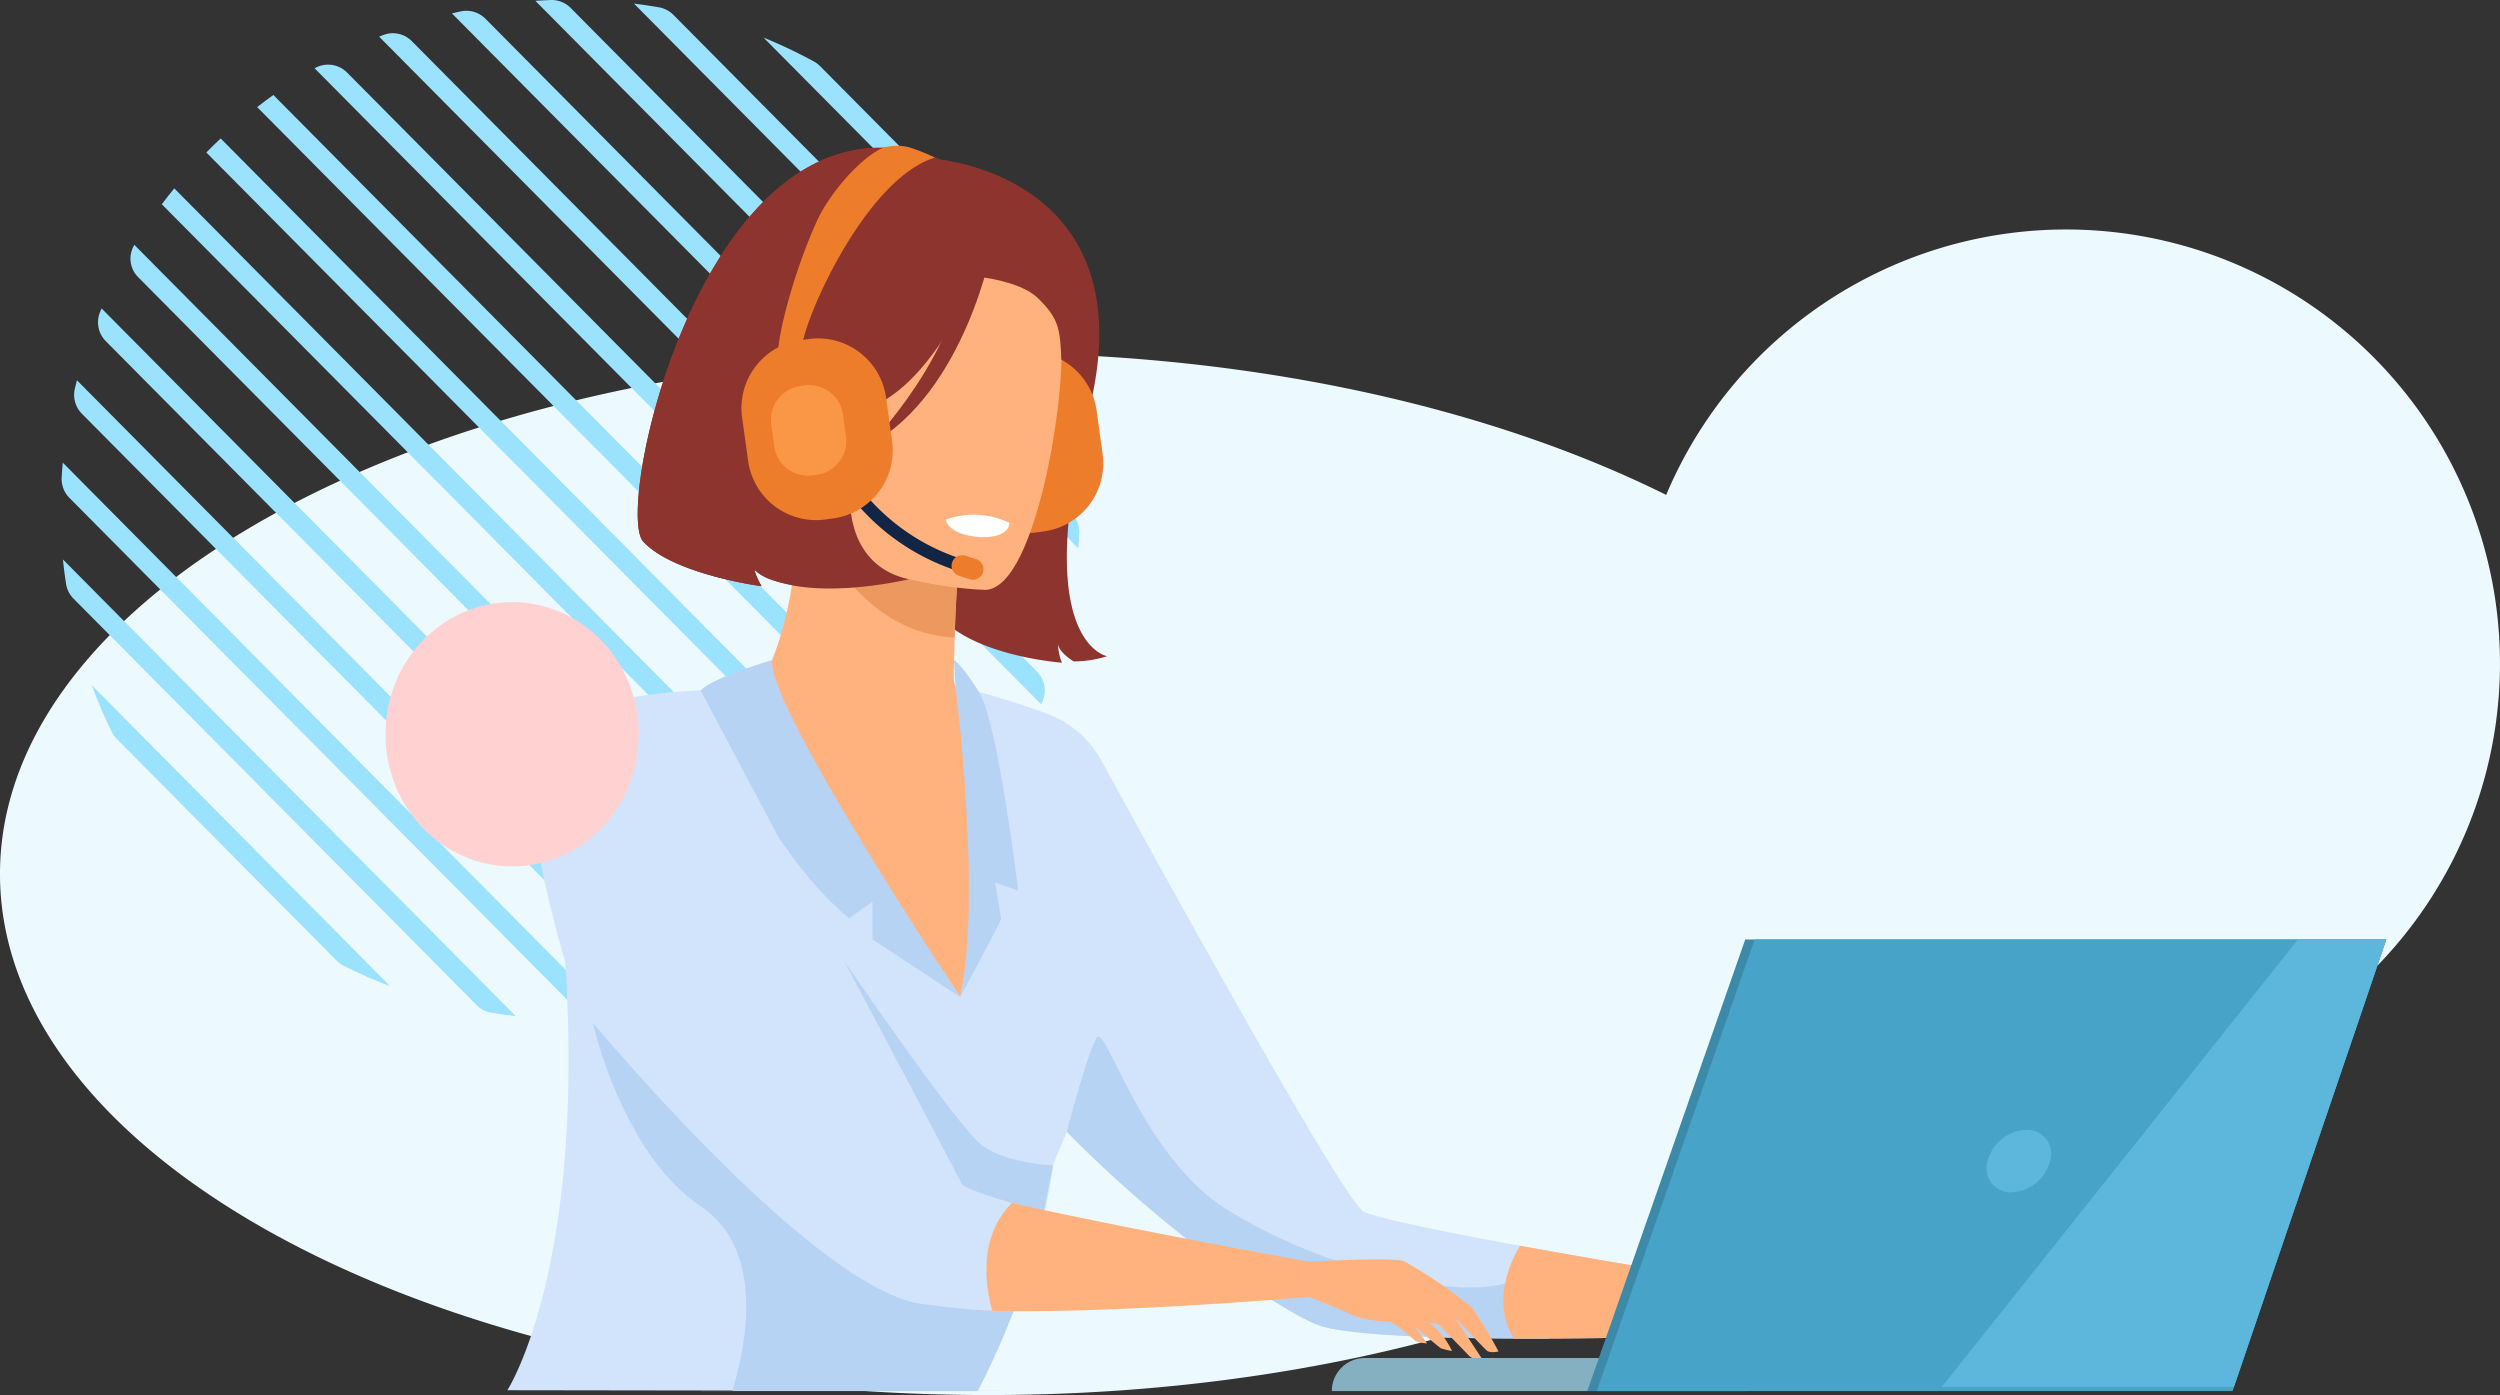 <svg xmlns="http://www.w3.org/2000/svg" width="227" height="126.67" viewBox="0 0 227 126.67">
  <rect x="0" y="0" width="227" height="126.67" fill="#333333" stroke="none"/>
  <g id="Group_2111" data-name="Group 2111" transform="translate(-141 -605.33)">
    <path id="Union_2" data-name="Union 2" d="M0,58.691C0,32.564,40.175,11.384,89.736,11.384c23.827,0,45.487,4.9,61.554,12.884a39.4,39.4,0,1,1,36.341,54.7A39.157,39.157,0,0,1,173.125,76.2C159.923,93.66,127.563,106,89.736,106,40.175,106,0,84.819,0,58.691Z" transform="translate(141 626)" fill="#ecfaff"/>
    <g id="Group_2045" data-name="Group 2045" transform="translate(146.59 605.33)">
      <path id="Path_2463" data-name="Path 2463" d="M141.1,245.953l-.329.135a2.434,2.434,0,0,1-2.644-.547L81.056,187.991a2.435,2.435,0,0,1-.525-2.649c.045-.109.092-.219.138-.327Z" transform="translate(-77.036 -157.01)" fill="#9be2ff"/>
      <path id="Path_2464" data-name="Path 2464" d="M139.019,243.887,139,243.9a2.374,2.374,0,0,1-2.9-.367l-59.995-60.5a2.374,2.374,0,0,1-.343-2.906l.009-.016Z" transform="translate(-69.159 -157.875)" fill="#9be2ff"/>
      <path id="Path_2465" data-name="Path 2465" d="M136.948,241.077c-.479.381-.96.758-1.454,1.121L71.031,177.19c.367-.49.748-.969,1.133-1.444Z" transform="translate(-61.93 -158.643)" fill="#9be2ff"/>
      <path id="Path_2466" data-name="Path 2466" d="M142.306,247.265q-.674.055-1.354.091a2.414,2.414,0,0,1-1.835-.721L92.984,200.114a2.415,2.415,0,0,1-.7-1.842c.027-.453.061-.9.1-1.353Z" transform="translate(-92.275 -154.912)" fill="#9be2ff"/>
      <path id="Path_2467" data-name="Path 2467" d="M136.536,241.427a45.835,45.835,0,0,1-4.2-1.838,2.488,2.488,0,0,1-.661-.481l-19.948-20.115a2.526,2.526,0,0,1-.474-.666c-.667-1.37-1.273-2.776-1.8-4.219Z" transform="translate(-106.701 -151.883)" fill="#9be2ff"/>
      <path id="Path_2468" data-name="Path 2468" d="M142.288,247.156q-.385.1-.773.187a2.439,2.439,0,0,1-2.274-.673L86.628,193.612a2.441,2.441,0,0,1-.654-2.28q.093-.386.194-.77Z" transform="translate(-84.77 -156.032)" fill="#9be2ff"/>
      <path id="Path_2469" data-name="Path 2469" d="M140.862,245.853c-.742-.079-1.476-.181-2.207-.3a2.449,2.449,0,0,1-1.344-.7l-36.593-36.9a2.443,2.443,0,0,1-.683-1.35c-.111-.73-.207-1.466-.28-2.209Z" transform="translate(-99.629 -153.594)" fill="#9be2ff"/>
      <path id="Path_2470" data-name="Path 2470" d="M129.567,233.419q-.542.743-1.115,1.462l-64.7-65.243q.725-.566,1.471-1.1Z" transform="translate(-45.992 -159.914)" fill="#9be2ff"/>
      <path id="Path_2471" data-name="Path 2471" d="M95.638,198.4a2.448,2.448,0,0,1,.68,1.314q.189,1.133.322,2.284L56.47,161.484q1.15.143,2.281.341a2.443,2.443,0,0,1,1.308.69Z" transform="translate(-4.495 -161.157)" fill="#9be2ff"/>
      <path id="Path_2472" data-name="Path 2472" d="M81.864,184.568a2.539,2.539,0,0,1,.438.592,46.309,46.309,0,0,1,2.127,4.581l-25.42-25.635a46.287,46.287,0,0,1,4.564,2.164,2.581,2.581,0,0,1,.588.445Z" transform="translate(4.73 -160.694)" fill="#9be2ff"/>
      <path id="Path_2473" data-name="Path 2473" d="M104.926,207.786a2.411,2.411,0,0,1,.707,1.806q-.032.708-.085,1.408l-49.3-49.718q.7-.048,1.408-.074a2.415,2.415,0,0,1,1.8.722Z" transform="translate(-13.226 -161.206)" fill="#9be2ff"/>
      <path id="Path_2474" data-name="Path 2474" d="M118.635,221.724a2.426,2.426,0,0,1,.545,2.61c-.051.124-.1.247-.154.372L58.911,164.082c.123-.051.248-.1.373-.149a2.427,2.427,0,0,1,2.605.566Z" transform="translate(-30.077 -160.754)" fill="#9be2ff"/>
      <path id="Path_2475" data-name="Path 2475" d="M124.087,227.185a2.382,2.382,0,0,1,.358,2.89l-.021.036L61.37,166.526h0a2.436,2.436,0,0,1,2.954.392Z" transform="translate(-38.395 -160.326)" fill="#9be2ff"/>
      <path id="Path_2476" data-name="Path 2476" d="M68.45,171.893l65.14,65.69q-.63.658-1.284,1.291L67.148,173.167Q67.785,172.516,68.45,171.893Z" transform="translate(-54.004 -159.322)" fill="#9be2ff"/>
      <path id="Path_2477" data-name="Path 2477" d="M112.331,215.357a2.439,2.439,0,0,1,.661,2.25q-.094.406-.192.808L57.133,162.278c.268-.065.539-.126.809-.186a2.442,2.442,0,0,1,2.245.68Z" transform="translate(-21.686 -161.059)" fill="#9be2ff"/>
    </g>
    <g id="Group_2098" data-name="Group 2098" transform="translate(187.066 618.561)">
      <g id="Group_2097" data-name="Group 2097">
        <path id="Path_2542" data-name="Path 2542" d="M417.049,995.037s-9.494,4.854-2.576,15.282c0,0-8.157.942-10.209-1.4a6.645,6.645,0,0,0,.67,1.526s-7.9-1.036-10.734-4.03,6-42.834,27.046-34.681c0,0,18.713,1.707,13.4,22.8s1.666,22.265,1.666,22.265a10.062,10.062,0,0,1-3.038.473s-1.281-.752-1.425-1.554a4.939,4.939,0,0,0,.358,1.672s-7.651-.551-10.934-4.025S415.235,999.268,417.049,995.037Z" transform="translate(-381.848 -970.447)" fill="#8e342e"/>
        <path id="Path_2543" data-name="Path 2543" d="M528.865,1069.112l-.76.105a6.231,6.231,0,0,1-7.008-5.3l-.551-3.973a6.232,6.232,0,0,1,5.3-7.008l.76-.105a6.231,6.231,0,0,1,7.008,5.3l.551,3.973A6.232,6.232,0,0,1,528.865,1069.112Z" transform="translate(-480.112 -1034.101)" fill="#ed7d2b"/>
        <path id="Path_2544" data-name="Path 2544" d="M434.731,1150.124c-2.833,2.187-4.625,10.082-9.193,11.384-17.122,4.887-26.313-15.445-29.32-25.37a14.914,14.914,0,0,1,5.778-2.1c1.245-.212,2.557-.377,3.645-.487,1.87-1.589,4.457-7.836,4.615-17.339l.826.177,13.846,3.041s-.4,4.373-.5,8.491c-.073,3.223-.177,3.993.071,4.377,1.077.177,2.346,2.931,2.346,2.931a.036.036,0,0,0,.007.013A88.021,88.021,0,0,1,434.731,1150.124Z" transform="translate(-383.81 -1083.263)" fill="#ffb27d"/>
        <path id="Path_2545" data-name="Path 2545" d="M476.115,1120.05s-.407,4.369-.5,8.491c-7.776-.38-11.742-7.562-13.346-11.531Z" transform="translate(-434.995 -1083.882)" fill="#ed985f"/>
        <g id="Group_2093" data-name="Group 2093" transform="translate(0 48.902)">
          <path id="Path_2546" data-name="Path 2546" d="M452.627,1246.176s-8.142.3-16.984.329c-1.046.005-2.1.005-3.159,0-7.2-.031-14.278-.283-17.288-1.059-2.942-.758-14.259-8.428-23.315-17.719a.009.009,0,0,1,0-.005c-.7,1.674-1.232,2.953-1.246,3.054a47.072,47.072,0,0,1-1.249,6.183,75.051,75.051,0,0,1-5.593,14.305l-4.849-.008-37.859-.055s7.151-11.015,5.23-39.234c-.049-.714,6.592-23.482,6.592-23.482s5.159-.9,11.122-1.383c.562.513,1.72,15.491,9.179,16.358,1.213.14,9,12.028,9,12.028l2.357-12.143-2.788-16.111a84.942,84.942,0,0,1,8.515,2.612,9.4,9.4,0,0,1,4.747,4.218c5.211,9.522,22.124,40.238,23.85,40.954,1.616.67,7.708,1.888,14.155,3.065h.006c8.625,1.575,17.884,3.071,17.884,3.071Z" transform="translate(-341.083 -1187.102)" fill="#d2e3fc"/>
          <path id="Path_2547" data-name="Path 2547" d="M533.528,1472.2l-2.711.008.008-.011Z" transform="translate(-488.117 -1408.04)" fill="#d2e3fc"/>
        </g>
        <path id="Path_2548" data-name="Path 2548" d="M472.013,1041.178s-18.411-.361-18.01-11.823-1.7-19.229,10.067-19.483,13.9,4.2,14.7,8.058S476.812,1040.976,472.013,1041.178Z" transform="translate(-428.585 -1000.848)" fill="#ffb27d"/>
        <path id="Path_2549" data-name="Path 2549" d="M610.553,1356.676c-1.046.005-2.1.005-3.159,0-7.2-.03-14.278-.283-17.288-1.059-2.942-.758-14.259-8.428-23.315-17.719a.009.009,0,0,1,0-.005s1.91-7.313,2.733-8.537,4.072,10.672,11.663,15.513,19.47,8.232,25.238,6.86C610.308,1350.8,610.706,1354.3,610.553,1356.676Z" transform="translate(-515.993 -1248.37)" fill="#b7d3f3"/>
        <path id="Path_2550" data-name="Path 2550" d="M517.983,1119.226s.117,1.373,3.137,1.589c0,0,2.535.182,2.64-1.293A7.438,7.438,0,0,0,517.983,1119.226Z" transform="translate(-478.171 -1085.276)" fill="#fff"/>
        <g id="Group_2094" data-name="Group 2094" transform="translate(27.756 25.001)">
          <path id="Path_2551" data-name="Path 2551" d="M477.468,1094.486a20.227,20.227,0,0,1-13.052-13.307l1.116-.277-.558.138.558-.139a19.047,19.047,0,0,0,12.283,12.489l.2.061-.335,1.1Z" transform="translate(-464.416 -1080.902)" fill="#122544"/>
        </g>
        <path id="Path_2552" data-name="Path 2552" d="M521.976,1137.191l-.987-.312a.961.961,0,0,1-.625-1.2h0a.961.961,0,0,1,1.2-.625l.986.312a.961.961,0,0,1,.625,1.2h0A.961.961,0,0,1,521.976,1137.191Z" transform="translate(-479.983 -1097.83)" fill="#ed7d2b"/>
        <path id="Path_2553" data-name="Path 2553" d="M465.7,996.659s-4.714,13.963-11.785,16.331-9.416-.436-9.416-.436a20.451,20.451,0,0,0,5.808-12.53S461.728,990.95,465.7,996.659Z" transform="translate(-421.223 -989.156)" fill="#8e342e"/>
        <path id="Path_2554" data-name="Path 2554" d="M499.582,1005.149s9.6-.538,12.468,2.194c2.069,1.971,2.02,3,2.181,5.628,0,0,4.2-6.476-.122-11.008C509.529,997.158,499.582,1005.149,499.582,1005.149Z" transform="translate(-463.912 -993.535)" fill="#8e342e"/>
        <path id="Path_2555" data-name="Path 2555" d="M498.342,998.34s-2.4,13.359-11.192,18.212c0,0,8.512-8.712,8.663-17.427S498.342,998.34,498.342,998.34Z" transform="translate(-454.277 -989.359)" fill="#8e342e"/>
        <path id="Path_2556" data-name="Path 2556" d="M394.2,1006.407c2.83,3,10.733,4.033,10.733,4.033a6.569,6.569,0,0,1-.668-1.528c4.061,3.293,14.035.9,14.035.9-7.956-1.757-5.38-13.24-2.674-13.729A248.7,248.7,0,0,1,421.8,971.8c-.352-.058-.552-.076-.552-.076C400.2,963.574,391.369,1003.415,394.2,1006.407Z" transform="translate(-381.847 -970.445)" fill="#8e342e"/>
        <g id="Group_2096" data-name="Group 2096" transform="translate(21.257 0)">
          <path id="Path_2557" data-name="Path 2557" d="M443.917,1063.88l-.76.105a6.232,6.232,0,0,1-7.008-5.3l-.551-3.973a6.231,6.231,0,0,1,5.3-7.008l.76-.105a6.232,6.232,0,0,1,7.008,5.3l.551,3.973A6.231,6.231,0,0,1,443.917,1063.88Z" transform="translate(-435.539 -1030.046)" fill="#ed7d2b"/>
          <g id="Group_2095" data-name="Group 2095" transform="translate(3.329 0)">
            <path id="Path_2558" data-name="Path 2558" d="M450.407,989.15c-.452-.847,1.133-7.428,3.463-12.532,1.126-2.467,3.968-5.77,6-6.621a4.37,4.37,0,0,1,2.5,0,19.032,19.032,0,0,1,2.195.885c-6.668,2.078-12.462,16.052-12.042,17.5a.485.485,0,0,0-.044-.1Z" transform="translate(-450.33 -969.81)" fill="#ed7d2b"/>
          </g>
          <path id="Path_2559" data-name="Path 2559" d="M451.6,1074.556l-.379.052a3.1,3.1,0,0,1-3.492-2.641l-.275-1.98a3.1,3.1,0,0,1,2.641-3.492l.379-.052a3.1,3.1,0,0,1,3.491,2.641l.275,1.979A3.1,3.1,0,0,1,451.6,1074.556Z" transform="translate(-444.75 -1044.674)" fill="#f99746"/>
        </g>
        <path id="Path_2560" data-name="Path 2560" d="M664.482,1419.364s7.895-.454,8.663-.04a43.174,43.174,0,0,1,6.152,4.2,44.3,44.3,0,0,1,2.405,3.978s-.754.209-1.094-.1-2.916-3.043-2.916-3.043l2.646,4.02a2.239,2.239,0,0,1-1.278-.44c-.363-.4-2.835-2.913-2.835-2.913l-.843-.166a9.129,9.129,0,0,1,1.323,1.311,8.11,8.11,0,0,1,.774,1.293,6.184,6.184,0,0,1-.989-.24c-.235-.112-2.452-2.053-2.452-2.053l1.175,1.6a3.09,3.09,0,0,1-1.053-.215,16.367,16.367,0,0,0-2.294-1.764,10.331,10.331,0,0,1-3.458-.59c-.947-.5-3.919-1.652-3.919-1.652Z" transform="translate(-591.701 -1318.025)" fill="#ffb27d"/>
        <path id="Path_2561" data-name="Path 2561" d="M425.54,1177.339s-5.28,1.539-6.483,2.752c0,0,5.52,14.11,13.478,20.7l2.127-1.509v3.43l7.967,5.214S425.132,1181.607,425.54,1177.339Z" transform="translate(-401.509 -1130.635)" fill="#b7d3f3"/>
        <path id="Path_2562" data-name="Path 2562" d="M416.126,1323.6a75.059,75.059,0,0,1-5.593,14.305l2.7,0-2.711.008H385.373s2.918-.005,2.913-.019c-.069-.255,4.254-11.972-2.913-16.774s-9.782-16.64-9.782-16.64l22.843-5.58s9.413,13.734,12.091,16.352c2.057,2.01,6.849,2.161,6.849,2.161Z" transform="translate(-367.825 -1224.838)" fill="#b7d3f3"/>
        <path id="Path_2563" data-name="Path 2563" d="M521.442,1179.667s2.43,19.2.431,28.255c0,0,3.261-5.992,3.719-7.089l-.549-3.293,2.1.732s-1.856-15.307-3.535-17.99-2.3-2.943-2.3-2.943Z" transform="translate(-480.753 -1130.635)" fill="#b7d3f3"/>
        <path id="Path_2564" data-name="Path 2564" d="M764.019,1421.729s-10.187.376-20.143.329c-2.47-3.831.554-8.422.554-8.422h.006c8.625,1.575,17.884,3.07,17.884,3.07Z" transform="translate(-652.476 -1313.753)" fill="#ffb27d"/>
        <path id="Path_2565" data-name="Path 2565" d="M711.38,1461.917H673.734a3,3,0,0,1,3-3H711.38Z" transform="translate(-598.87 -1348.842)" fill="#85b0c2"/>
        <path id="Path_2566" data-name="Path 2566" d="M849.361,1290.066l-13.96,41H776.82l14.339-41Z" transform="translate(-678.757 -1217.992)" fill="#3d89a8"/>
        <path id="Path_2567" data-name="Path 2567" d="M852.309,1290.066l-13.832,40.622-.128.379H780.624l14.339-41Z" transform="translate(-681.705 -1217.992)" fill="#48a3c8"/>
        <path id="Path_2568" data-name="Path 2568" d="M943.736,1369.708a3.784,3.784,0,0,1-3.491,2.836,2.184,2.184,0,0,1-2.182-2.836,3.784,3.784,0,0,1,3.491-2.837A2.184,2.184,0,0,1,943.736,1369.708Z" transform="translate(-803.654 -1277.513)" fill="#5db7dc"/>
        <path id="Path_2569" data-name="Path 2569" d="M960.2,1290.066l-13.832,40.622H919.842l32.339-40.622Z" transform="translate(-789.591 -1217.992)" fill="#5db7dc"/>
        <path id="Path_2570" data-name="Path 2570" d="M560.907,1402.214s-19.379,1.693-30.09,1.216v-10.524c7.017,1.938,30.082,6.12,30.082,6.12Z" transform="translate(-488.117 -1297.688)" fill="#ffb27d"/>
        <path id="Path_2571" data-name="Path 2571" d="M365.765,1189.566s-11.083.252-14.513,3.957,3.4,24.643,3.4,24.643,20.658,25.3,30.992,27.085c0,0,4.517.617,6.625.651,0,0-2.067-6.018,1.777-9.795,0,0-4.425-1.238-4.608-1.787S365.765,1189.566,365.765,1189.566Z" transform="translate(-348.217 -1140.11)" fill="#d2e3fc"/>
      </g>
    </g>
    <ellipse id="Ellipse_328" data-name="Ellipse 328" cx="11.5" cy="12" rx="11.5" ry="12" transform="translate(176 660)" fill="#ffd1d1"/>
  </g>
</svg>
